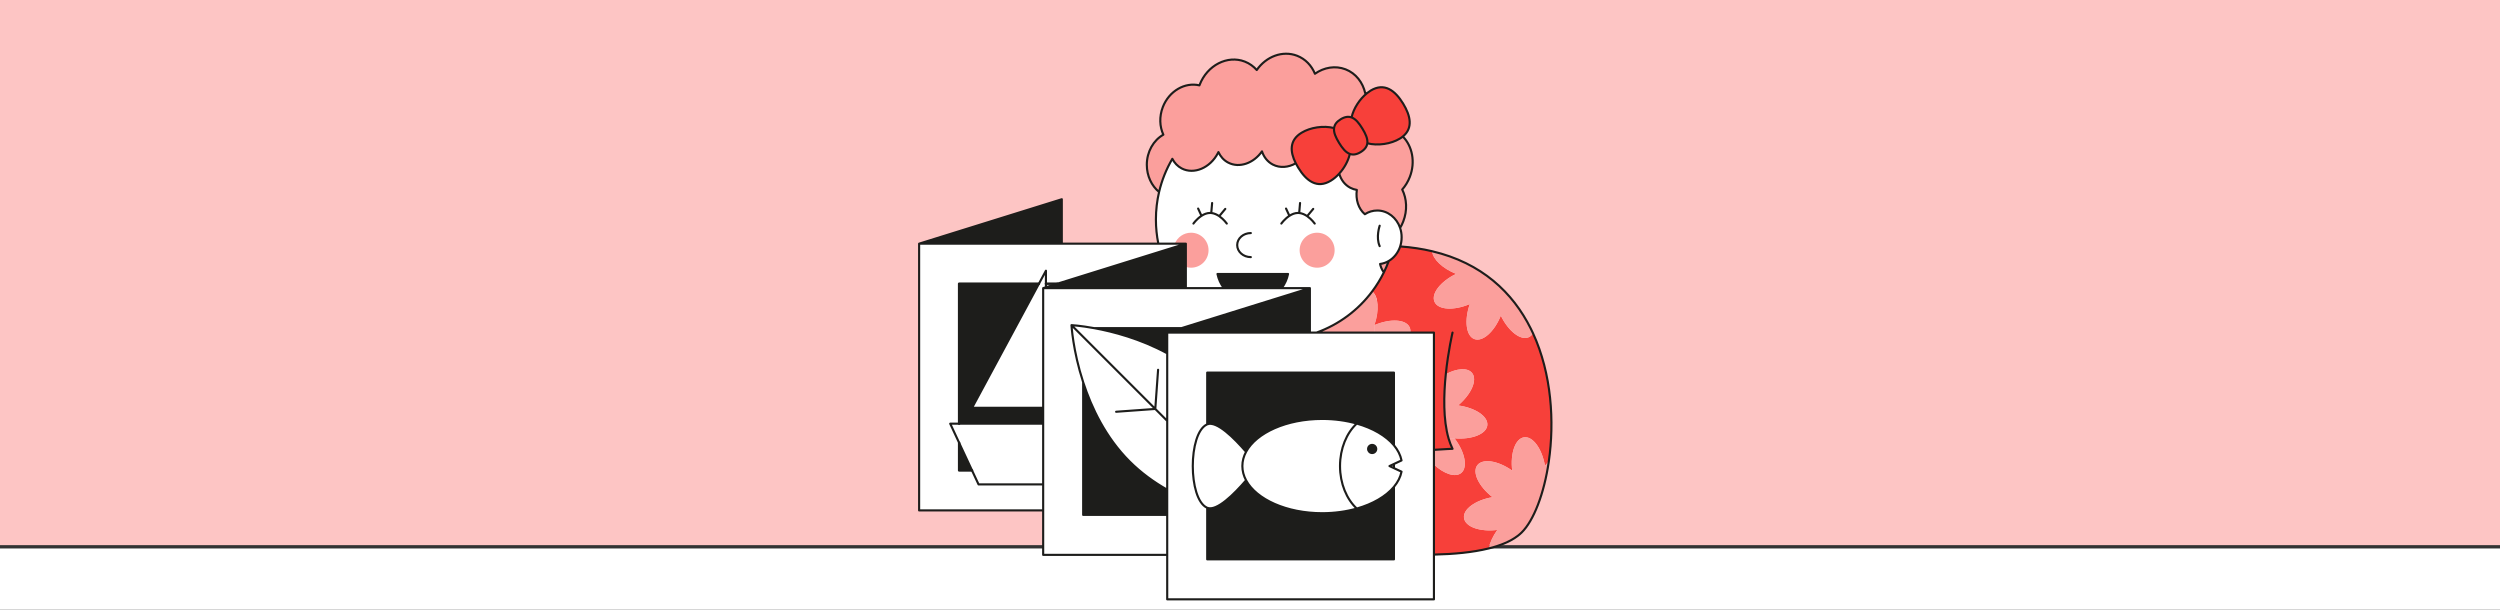 <svg viewBox="0 0 4100 1000" xmlns="http://www.w3.org/2000/svg" id="Livello_1"><rect x="0" y="0" width="4100" height="1000" fill="#333333" stroke="none"/><polyline style="fill:#fdc5c4; stroke-width:0px;" points="4165.08 -58.46 -561.01 -58.46 -561.01 894.03 4165.08 894.03 4165.08 -58.46"></polyline><polyline style="fill:#fff; stroke-width:0px;" points="4165.08 899.5 -561.01 899.5 -561.01 1020.65 4165.08 1020.65 4165.08 899.5"></polyline><ellipse style="fill:#fff; stroke-width:0px;" ry="218.15" rx="200.8" cy="361.27" cx="2097.9"></ellipse><path style="fill:#f7403a; stroke-width:0px;" d="m2371.12,613.6c-3.53,34.15-4.45,74.68,4.61,105.74,1.75,5.95,3.88,11.58,6.42,16.72,0,0-11.76.41-30.49,1.72v-192.28h-38.75c.44-3.11.13-6.07-1.08-8.74-6.04-13.26-31.6-14.72-57.83-3.56,8.36-24.13,6.67-47.05-3.63-55.22,7.31-9.73,13.73-20.19,19.17-31.22v-.03c2.99-6.07,5.66-12.3,8.01-18.69,8.65-5.09,15.38-13.57,18.76-23.84h.03c18.73,1.34,36.15,4.01,52.36,7.85v.03c.95,12.75,16.69,28.01,39.26,37.1-25.66,12.46-41.36,32.65-35.32,45.91,6.04,13.29,31.6,14.72,57.83,3.56-9.35,26.89-6.17,52.3,7.47,57.42,13.64,5.12,32.75-11.96,43.4-38.37,12.43,25.63,32.65,41.33,45.91,35.32,2.83-1.3,5.15-3.5,6.9-6.42,30.68,66.7,35.23,145.32,25.94,209.92-2.16,2.29-4.29,4.74-6.33,7.34-4.86-28.07-19.93-48.77-34.34-46.67-14.4,2.13-22.86,26.29-19.42,54.59-23.27-16.44-48.55-20.41-57.26-8.71-8.68,11.7,2.42,34.75,24.86,52.3-28.07,4.86-48.77,19.93-46.64,34.34,2.13,14.4,26.29,22.89,54.56,19.42-7.25,10.27-12.08,20.95-14.18,30.39-26.07,6.45-57.29,9.35-89.69,10.05v-147.64c16.57,15.39,34.97,21.59,44.61,13.86,11.35-9.12,6.42-34.24-10.84-56.91,28.39,2.39,52.2-6.96,53.79-21.43,1.59-14.5-19.68-28.77-47.91-32.55,21.78-18.41,32.01-41.87,22.89-53.22-7.31-9.09-24.8-7.76-43.08,1.94"></path><path style="fill:#fb9f9c; stroke-width:0px;" d="m2533.77,763.85c2.03-2.61,4.17-5.05,6.33-7.35-7.73,53.6-24.96,97.51-44.67,116.9-2.06,2-4.29,3.94-6.71,5.72-11.99,9.06-28.29,15.67-47.37,20.38,2.1-9.44,6.93-20.12,14.18-30.39-28.26,3.46-52.43-5.02-54.55-19.43-2.13-14.4,18.57-29.47,46.64-34.34-22.44-17.55-33.54-40.6-24.86-52.3,8.71-11.7,33.99-7.73,57.26,8.71-3.43-28.29,5.02-52.46,19.42-54.59,14.4-2.1,29.47,18.6,34.34,46.67"></path><path style="fill:#fb9f9c; stroke-width:0px;" d="m2510.47,538.89c1.27,2.55,2.48,5.12,3.69,7.69-1.75,2.93-4.07,5.12-6.9,6.42-13.26,6.01-33.47-9.7-45.91-35.32-10.65,26.42-29.76,43.49-43.4,38.37-13.64-5.12-16.82-30.52-7.47-57.41-26.23,11.16-51.79,9.73-57.83-3.56-6.04-13.26,9.67-33.44,35.32-45.91-22.57-9.09-38.31-24.35-39.26-37.1,81.39,19.17,132.32,67.75,161.76,126.82"></path><path style="fill:#fb9f9c; stroke-width:0px;" d="m2391.31,664.88c28.23,3.78,49.5,18.06,47.91,32.55-1.59,14.47-25.4,23.81-53.79,21.43l-9.7.48c-9.06-31.06-8.14-71.6-4.61-105.74,18.28-9.7,35.77-11.03,43.08-1.94,9.12,11.35-1.11,34.81-22.89,53.22"></path><path style="fill:#fb9f9c; stroke-width:0px;" d="m2385.43,718.86c17.26,22.67,22.19,47.78,10.84,56.91-9.63,7.73-28.04,1.52-44.6-13.86v-24.13c18.72-1.3,30.49-1.72,30.49-1.72-2.54-5.15-4.67-10.78-6.42-16.72l9.7-.48Z"></path><path style="fill:#fff; stroke-width:0px;" d="m2286.05,760.95l12.46-5.82c-1.78-8.84-6.07-17.2-12.46-24.86v-119.19h-306.22v84.82c-.19.09-.38.16-.57.25-30.81,14.59-30.81,121.79,0,136.39.19.1.38.16.57.25v84.5h306.22v-118.87c6.39-7.66,10.68-16.03,12.46-24.86l-12.46-5.82v-6.8Zm65.62,148.6v73.37h-437.43v-437.42h437.43v364.05Z"></path><path style="fill:#fb9f9c; stroke-width:0px;" d="m2300.67,223.92c15.61,15.9,20.89,41.93,11.45,66.29-3.02,7.85-7.31,14.81-12.46,20.67,7.54,15.13,8.71,34.27,1.65,52.46-1.43,3.72-3.15,7.25-5.09,10.52-5.69-16.72-20.31-28.61-37.51-28.61-7.44,0-14.4,2.22-20.35,6.1-10.59-9.03-15.35-24.13-13.16-39.87-3.66-.57-7.22-1.72-10.62-3.47-9.12-4.77-15.35-13.19-18.25-23.24,8.3-9.12,14.81-20.79,17.42-32.27v-.03c5.05,1.84,10.84,1.24,17.8-3.02,6.99-4.26,10.2-9.12,10.87-14.43,17.23,4.45,38.95,1.11,53.35-7.66,1.81-1.08,3.44-2.25,4.9-3.43"></path><path style="fill:#fb9f9c; stroke-width:0px;" d="m2311.83,536.76c1.21,2.67,1.52,5.63,1.08,8.74h-58.91v-12.3c26.23-11.16,51.79-9.7,57.83,3.56"></path><path style="fill:#f7403a; stroke-width:0px;" d="m2301.21,170.07c12.21,20,16.41,40.06-.54,53.86-1.46,1.18-3.09,2.35-4.9,3.43-14.4,8.78-36.12,12.11-53.35,7.66.95-7.34-2.89-15.51-8.14-24.13-5.28-8.61-10.78-15.77-17.74-18.28,3.4-14.97,13.45-30.23,25.4-39.8,1.91-1.52,3.88-2.93,5.85-4.13,22.51-13.7,40.15-.32,53.41,21.4"></path><path style="fill:#fff; stroke-width:0px;" d="m2257.02,736.35c0-3.69-2.99-6.64-6.68-6.64s-6.64,2.96-6.64,6.64,2.99,6.64,6.64,6.64,6.68-2.96,6.68-6.64m41.49,18.79l-12.46,5.82-7.28,3.4,7.28,3.4,12.46,5.82c-1.78,8.84-6.07,17.2-12.46,24.86v.03c-12.97,15.54-34.5,28.14-60.94,35.61-16.6-15.32-27.47-40.85-27.47-69.72s10.87-54.4,27.47-69.69c26.45,7.47,47.97,20.06,60.94,35.58v.03c6.39,7.66,10.68,16.02,12.46,24.86"></path><path style="fill:#1d1d1b; stroke-width:0px;" d="m2225.1,834.07c26.45-7.47,47.97-20.06,60.94-35.61v118.84h-306.22v-84.5c15.64,6.33,44.6-22.83,63.74-45.05,16.79,31.28,66.35,53.95,124.88,53.95,20.28,0,39.52-2.74,56.66-7.63"></path><polygon style="fill:#fff; stroke-width:0px;" points="2286.05 760.95 2286.05 767.76 2278.77 764.36 2286.05 760.95"></polygon><path style="fill:#1d1d1b; stroke-width:0px;" d="m2225.1,694.67c-17.14-4.9-36.37-7.63-56.66-7.63-58.53,0-108.09,22.67-124.88,53.92-19.14-22.19-48.1-51.37-63.74-45.05v-84.82h306.22v119.16c-12.97-15.51-34.5-28.1-60.94-35.58"></path><path style="fill:#fb9f9c; stroke-width:0px;" d="m2277.56,428.03c-2.35,6.39-5.02,12.62-8.01,18.69-3.72-4.9-5.43-10.14-6.2-13.8,5.09-.64,9.89-2.36,14.21-4.9"></path><path style="fill:#1d1d1b; stroke-width:0px;" d="m2250.35,729.7c3.69,0,6.67,2.96,6.67,6.64s-2.99,6.64-6.67,6.64-6.64-2.96-6.64-6.64,2.99-6.64,6.64-6.64"></path><path style="fill:#fb9f9c; stroke-width:0px;" d="m2250.38,477.97c10.3,8.17,11.99,31.09,3.63,55.22v12.3h-94.96c36.72-13.16,68.42-36.88,91.34-67.53"></path><path style="fill:#f7403a; stroke-width:0px;" d="m2234.29,210.89c5.25,8.62,9.09,16.79,8.14,24.13-.67,5.31-3.88,10.17-10.87,14.43-6.96,4.26-12.75,4.86-17.8,3.02-6.93-2.51-12.46-9.66-17.74-18.25-5.24-8.61-9.06-16.82-8.11-24.16.67-5.31,3.85-10.17,10.84-14.43,7-4.26,12.78-4.86,17.8-3.02,6.96,2.51,12.46,9.66,17.74,18.28"></path><path style="fill:#fb9f9c; stroke-width:0px;" d="m2239.03,153.03c.99-.1,1.94-.16,2.93-.22-11.96,9.57-22,24.83-25.4,39.8-5.02-1.84-10.81-1.24-17.8,3.02-7,4.26-10.17,9.12-10.84,14.43-17.23-4.45-38.95-1.11-53.35,7.69-20.03,12.18-19.2,30.81-9.47,50.04-12.08,6.9-25.98,8.14-37.67,2.07-8.62-4.52-14.66-12.27-17.74-21.62-13.73,19.65-37.2,27.91-55.38,18.44-7.25-3.78-12.65-9.89-16.03-17.27-.28.57-.57,1.15-.86,1.69-12.69,24.35-39.3,35.57-59.42,25.12-6.74-3.53-11.92-9.06-15.32-15.77-9.82,16.72-17.23,35.03-21.75,54.43h-.03c-12.18-10.05-20.09-26.26-20.09-44.57,0-21.62,11.03-40.31,27.12-49.4-6.14-13.23-6.9-29.66-.86-45.3,10.21-26.33,36.18-41.23,60.02-35.58.13-.32.25-.67.38-.99,12.4-32.01,45.53-49.02,73.98-38.02,7.76,3.02,14.37,7.82,19.65,13.83,15.48-22.26,42.47-32.56,66.19-23.37,13.67,5.31,23.81,16.15,29.25,29.5,14.85-10.46,33.35-13.77,50.23-7.25,16.88,6.55,28.36,21.52,32.27,39.3"></path><path style="fill:#f7403a; stroke-width:0px;" d="m2213.75,252.47v.03c-2.61,11.48-9.12,23.14-17.42,32.27-4.23,4.67-8.93,8.68-13.83,11.64-22.48,13.7-40.15.32-53.38-21.4-1.46-2.42-2.83-4.83-4.04-7.22-9.73-19.23-10.55-37.86,9.47-50.04,14.4-8.81,36.12-12.15,53.35-7.7-.95,7.35,2.86,15.55,8.11,24.16,5.28,8.59,10.81,15.74,17.74,18.25"></path><path style="fill:#fff; stroke-width:0px;" d="m2225.1,694.67c-16.6,15.29-27.47,40.82-27.47,69.69s10.87,54.4,27.47,69.72c-17.14,4.9-36.37,7.63-56.66,7.63-58.53,0-108.09-22.67-124.88-53.95-3.98-7.38-6.1-15.26-6.1-23.4s2.13-16.02,6.1-23.4c16.79-31.25,66.35-53.92,124.88-53.92,20.28,0,39.52,2.73,56.66,7.63"></path><path style="fill:#fb9f9c; stroke-width:0px;" d="m2160.09,381.64c15.83,0,28.71,12.84,28.71,28.71s-12.88,28.68-28.71,28.68-28.71-12.85-28.71-28.68,12.84-28.71,28.71-28.71"></path><polygon style="fill:#1d1d1b; stroke-width:0px;" points="2148.23 472.57 2148.23 545.5 1914.24 545.5 1937.64 538.19 2148.23 472.57"></polygon><path style="fill:#fff; stroke-width:0px;" d="m2148.23,472.57l-210.59,65.62h-143.1c-22.73-4.16-37.29-4.93-37.29-4.93,0,0,2.23,41.58,19.17,93.66h-.03v217.49h137.85v65.59h-203.44v-437.43h437.43Z"></path><path style="fill:#1d1d1b; stroke-width:0px;" d="m1996.68,449.33h115.69c-1.75,8.58-5.41,16.47-10.43,23.24h-94.81c-5.05-6.77-8.68-14.66-10.46-23.24"></path><path style="fill:#fff; stroke-width:0px;" d="m2043.57,740.96c-3.97,7.38-6.1,15.26-6.1,23.4s2.13,16.03,6.1,23.4c-19.14,22.22-48.1,51.37-63.74,45.05-.19-.1-.38-.16-.57-.25-30.81-14.59-30.81-121.8,0-136.39.19-.1.38-.16.57-.26,15.64-6.32,44.61,22.86,63.74,45.05"></path><path style="fill:#fb9f9c; stroke-width:0px;" d="m1953.31,381.64c15.86,0,28.71,12.84,28.71,28.71s-12.84,28.68-28.71,28.68c-2.96,0-5.85-.45-8.52-1.27v-38.09h-18.12c4.23-10.55,14.56-18.03,26.64-18.03"></path><polygon style="fill:#1d1d1b; stroke-width:0px;" points="1944.79 437.76 1944.79 472.57 1715.32 472.57 1715.32 471.17 1734.17 465.29 1734.2 465.29 1924.96 405.84 1944.79 399.67 1944.79 437.76"></polygon><path style="fill:#1d1d1b; stroke-width:0px;" d="m1937.64,538.19l-23.4,7.31v33.92c-44.13-24-89.21-35.67-119.66-41.23h143.06Z"></path><path style="fill:#fff; stroke-width:0px;" d="m1899.71,399.67h26.96c-.79,1.97-1.37,4.04-1.72,6.17l-190.75,59.45h-18.88v-21.3l-11.48,21.3h-130.89v229.57h-14.59l14.59,31.32v45.3h21.14l10.71,22.95h105.99v42.66h-203.44v-437.43h392.34Z"></path><path style="fill:#1d1d1b; stroke-width:0px;" d="m1914.24,803.17v41.23h-137.85v-217.49h.03c13.61,41.9,36.78,90.57,76.05,129.84,19.01,18.98,40.19,34.21,61.77,46.42"></path><path style="fill:#fff; stroke-width:0px;" d="m1894.66,670.66l19.58,19.58v112.92c-21.59-12.21-42.76-27.43-61.77-46.41-39.26-39.26-62.44-87.94-76.05-129.84-16.95-52.08-19.17-93.66-19.17-93.66l137.4,137.4Z"></path><path style="fill:#fff; stroke-width:0px;" d="m1894.66,670.66l-137.4-137.4s14.56.76,37.29,4.93h.03c30.46,5.56,75.54,17.23,119.66,41.23v110.83l-19.58-19.58Z"></path><polygon style="fill:#1d1d1b; stroke-width:0px;" points="1741.36 326.77 1741.36 399.67 1507.37 399.67 1741.36 326.77"></polygon><polygon style="fill:#fff; stroke-width:0px;" points="1734.17 465.29 1715.32 471.17 1715.32 465.29 1734.17 465.29"></polygon><polygon style="fill:#fff; stroke-width:0px;" points="1715.32 465.29 1715.32 471.17 1710.81 472.57 1710.81 668.76 1594.22 668.76 1703.84 465.29 1715.32 443.99 1715.32 465.29"></polygon><polygon style="fill:#fff; stroke-width:0px;" points="1710.81 694.86 1710.81 794.43 1604.81 794.43 1594.1 771.48 1572.96 726.17 1558.36 694.86 1572.96 694.86 1710.81 694.86"></polygon><polygon style="fill:#1d1d1b; stroke-width:0px;" points="1710.81 668.76 1710.81 694.86 1572.96 694.86 1572.96 465.29 1703.84 465.29 1594.23 668.76 1710.81 668.76"></polygon><polygon style="fill:#1d1d1b; stroke-width:0px;" points="1572.96 726.17 1594.1 771.48 1572.96 771.48 1572.96 726.17"></polygon><path style="fill:none; stroke:#1d1d1b; stroke-linecap:round; stroke-linejoin:round; stroke-width:3.5px;" d="m1979.83,695.91v-84.82h306.22v119.19m0,68.16v118.87h-306.22v-84.5m306.22-71.85v6.8m-491.5-229.57h143.1m-23.4,306.22h-137.85v-217.49m230.75-154.35c-5.06-6.77-8.68-14.66-10.46-23.24h115.69c-1.75,8.58-5.4,16.47-10.43,23.24m-391.13,222.29h-152.44l14.59,31.32,21.14,45.3,10.71,22.95h105.99m4.51-321.86v-28.58l-11.48,21.3-109.62,203.47h116.58m188.46-62.28l-4.61,64.19-64.19,4.64m83.77,127.87c-21.59-12.21-42.76-27.44-61.77-46.42-39.27-39.26-62.44-87.93-76.05-129.84-16.95-52.08-19.17-93.66-19.17-93.66,0,0,14.56.76,37.29,4.93m.03,0c30.46,5.56,75.54,17.23,119.66,41.23m371.81,219.01c6.39-7.66,10.68-16.03,12.46-24.86l-12.46-5.82-7.28-3.4,7.28-3.4,12.46-5.82c-1.78-8.84-6.07-17.2-12.46-24.86m0-.03c-12.97-15.51-34.5-28.1-60.94-35.58-17.14-4.9-36.37-7.63-56.65-7.63-58.53,0-108.09,22.67-124.88,53.92-3.98,7.38-6.1,15.26-6.1,23.4s2.13,16.02,6.1,23.4c16.79,31.28,66.35,53.95,124.88,53.95,20.28,0,39.52-2.74,56.65-7.63,26.45-7.47,47.98-20.06,60.94-35.61m-42.35-62.12c0,3.69,2.99,6.64,6.64,6.64s6.68-2.96,6.68-6.64-2.99-6.64-6.68-6.64-6.64,2.96-6.64,6.64Zm-18.56-41.71l-.03.03c-16.6,15.29-27.47,40.82-27.47,69.69s10.87,54.4,27.47,69.72l.03.03m-181.56-93.15c-19.14-22.19-48.1-51.37-63.74-45.05-.19.1-.38.16-.57.26-30.81,14.59-30.81,121.79,0,136.39.19.09.38.16.57.25,15.64,6.33,44.6-22.83,63.74-45.05m-286.32-254.49l137.4,137.4,19.58,19.58m233.99-217.68l-210.59,65.62-23.4,7.31m30.55-145.83l-19.84,6.17-190.75,59.45m-.03,0l-18.85,5.88-4.51,1.4m-203.44-72.9l233.99-72.9v72.9m-30.55,437.43h-203.44v-437.43h437.42v72.9m-30.55,437.42h-203.43v-437.42h437.42v72.93m203.44,364.05v73.37h-437.43v-437.42h437.43v364.05Zm-192.63-364.05c36.72-13.16,68.41-36.88,91.34-67.53,7.31-9.73,13.73-20.19,19.17-31.22v-.03c2.99-6.07,5.66-12.3,8.01-18.69m71.15-15.96v-.03m2.96,497.51c32.4-.7,63.62-3.59,89.69-10.05,19.07-4.7,35.38-11.32,47.37-20.38,2.42-1.78,4.64-3.72,6.71-5.72,19.71-19.39,36.94-63.3,44.67-116.9,9.28-64.6,4.74-143.22-25.94-209.92-1.21-2.58-2.42-5.15-3.69-7.7-29.44-59.07-80.37-107.65-161.76-126.82m0-.03c-16.22-3.85-33.64-6.52-52.36-7.85m85.81,141.31s-7.12,30.04-11.03,68.1c-3.53,34.15-4.45,74.68,4.61,105.74,1.75,5.94,3.88,11.57,6.42,16.72,0,0-11.76.41-30.49,1.71m-135.12-545.17c3.4-14.97,13.45-30.24,25.4-39.81,1.91-1.52,3.88-2.92,5.85-4.13,22.51-13.7,40.15-.32,53.41,21.39,12.21,20,16.41,40.06-.54,53.86-1.46,1.18-3.08,2.36-4.9,3.43-14.4,8.78-36.11,12.12-53.35,7.66m-28.67,17.49c-2.61,11.48-9.13,23.15-17.42,32.27-4.23,4.67-8.93,8.68-13.83,11.64-22.48,13.7-40.15.32-53.38-21.4-1.46-2.42-2.83-4.83-4.04-7.22-9.73-19.24-10.55-37.87,9.47-50.04,14.4-8.81,36.12-12.14,53.35-7.69m28.64-17.45c6.96,2.51,12.46,9.66,17.74,18.28,5.25,8.61,9.09,16.79,8.14,24.13-.67,5.31-3.88,10.17-10.87,14.43-6.96,4.26-12.75,4.87-17.8,3.02-6.93-2.51-12.46-9.67-17.74-18.25-5.25-8.62-9.06-16.82-8.11-24.16.67-5.31,3.85-10.17,10.84-14.43,7-4.26,12.78-4.86,17.8-3.02Zm84.12,31.31c15.61,15.9,20.89,41.93,11.45,66.29-3.02,7.85-7.31,14.81-12.46,20.66,7.54,15.13,8.71,34.27,1.65,52.46-1.43,3.72-3.15,7.25-5.09,10.52m-395.33-58.97c-12.18-10.04-20.09-26.26-20.09-44.57,0-21.62,11.03-40.31,27.12-49.4-6.14-13.23-6.9-29.66-.86-45.3,10.2-26.33,36.18-41.23,60.02-35.58.13-.32.25-.67.38-.98,12.4-32.02,45.52-49.02,73.98-38.02,7.76,3.02,14.37,7.82,19.65,13.83,15.48-22.25,42.47-32.55,66.19-23.37,13.67,5.31,23.81,16.15,29.25,29.5,14.84-10.46,33.35-13.76,50.23-7.25,16.88,6.55,28.36,21.53,32.27,39.3.99-.09,1.94-.16,2.93-.22m20.73,217.39s-6.55,19.01,0,33.48m-263.11-49.15l9.92-11.89m-23.02,6.71l1.43-16.37m-22.95,9.09l5.53,11.92m-13.23,12.68s5.31-7.53,13.23-12.68c4.13-2.7,8.97-4.74,14.12-4.74.63,0,1.27.03,1.87.09,4.8.45,9.28,2.58,13.1,5.18,7.44,5.15,12.37,12.14,12.37,12.14m131.84-12.14l9.92-11.89m-23.02,6.71l1.43-16.37m-22.98,9.09l5.53,11.92m-13.23,12.68s5.31-7.53,13.23-12.68c4.13-2.7,8.97-4.74,14.15-4.74.64,0,1.27.03,1.87.09,4.8.45,9.28,2.58,13.1,5.18,7.44,5.15,12.37,12.14,12.37,12.14m-104.78,55.03c-12.34,0-22.35-8.84-22.35-19.74s10.01-19.71,22.35-19.71m144.97-97.47c2.89,10.04,9.12,18.47,18.25,23.24,3.4,1.75,6.97,2.9,10.62,3.47-2.19,15.74,2.58,30.84,13.16,39.87,5.94-3.88,12.91-6.1,20.35-6.1,17.2,0,31.82,11.89,37.51,28.61,1.59,4.77,2.48,9.95,2.48,15.36s-.83,10.3-2.39,14.97c-3.37,10.27-10.11,18.75-18.76,23.84-4.32,2.55-9.12,4.26-14.21,4.9.76,3.66,2.48,8.9,6.2,13.8m-369.84-47.05c-2.64-12.81-4.01-26.07-4.01-39.68,0-15.51,1.78-30.62,5.21-45.11,4.51-19.39,11.92-37.7,21.75-54.43,3.4,6.71,8.58,12.24,15.32,15.77,20.12,10.46,46.73-.76,59.42-25.12.29-.54.57-1.11.86-1.68,3.37,7.38,8.77,13.48,16.02,17.26,18.18,9.47,41.65,1.21,55.38-18.44,3.09,9.35,9.12,17.1,17.74,21.62,11.7,6.07,25.59,4.83,37.67-2.06"></path><path style="fill:none; stroke:#1d1d1b; stroke-linecap:round; stroke-linejoin:round; stroke-width:4px;" d="m1715.32,465.29h18.88m-161.25,229.57v-229.57h130.89m-109.74,306.19h-21.14v-45.3"></path></svg>